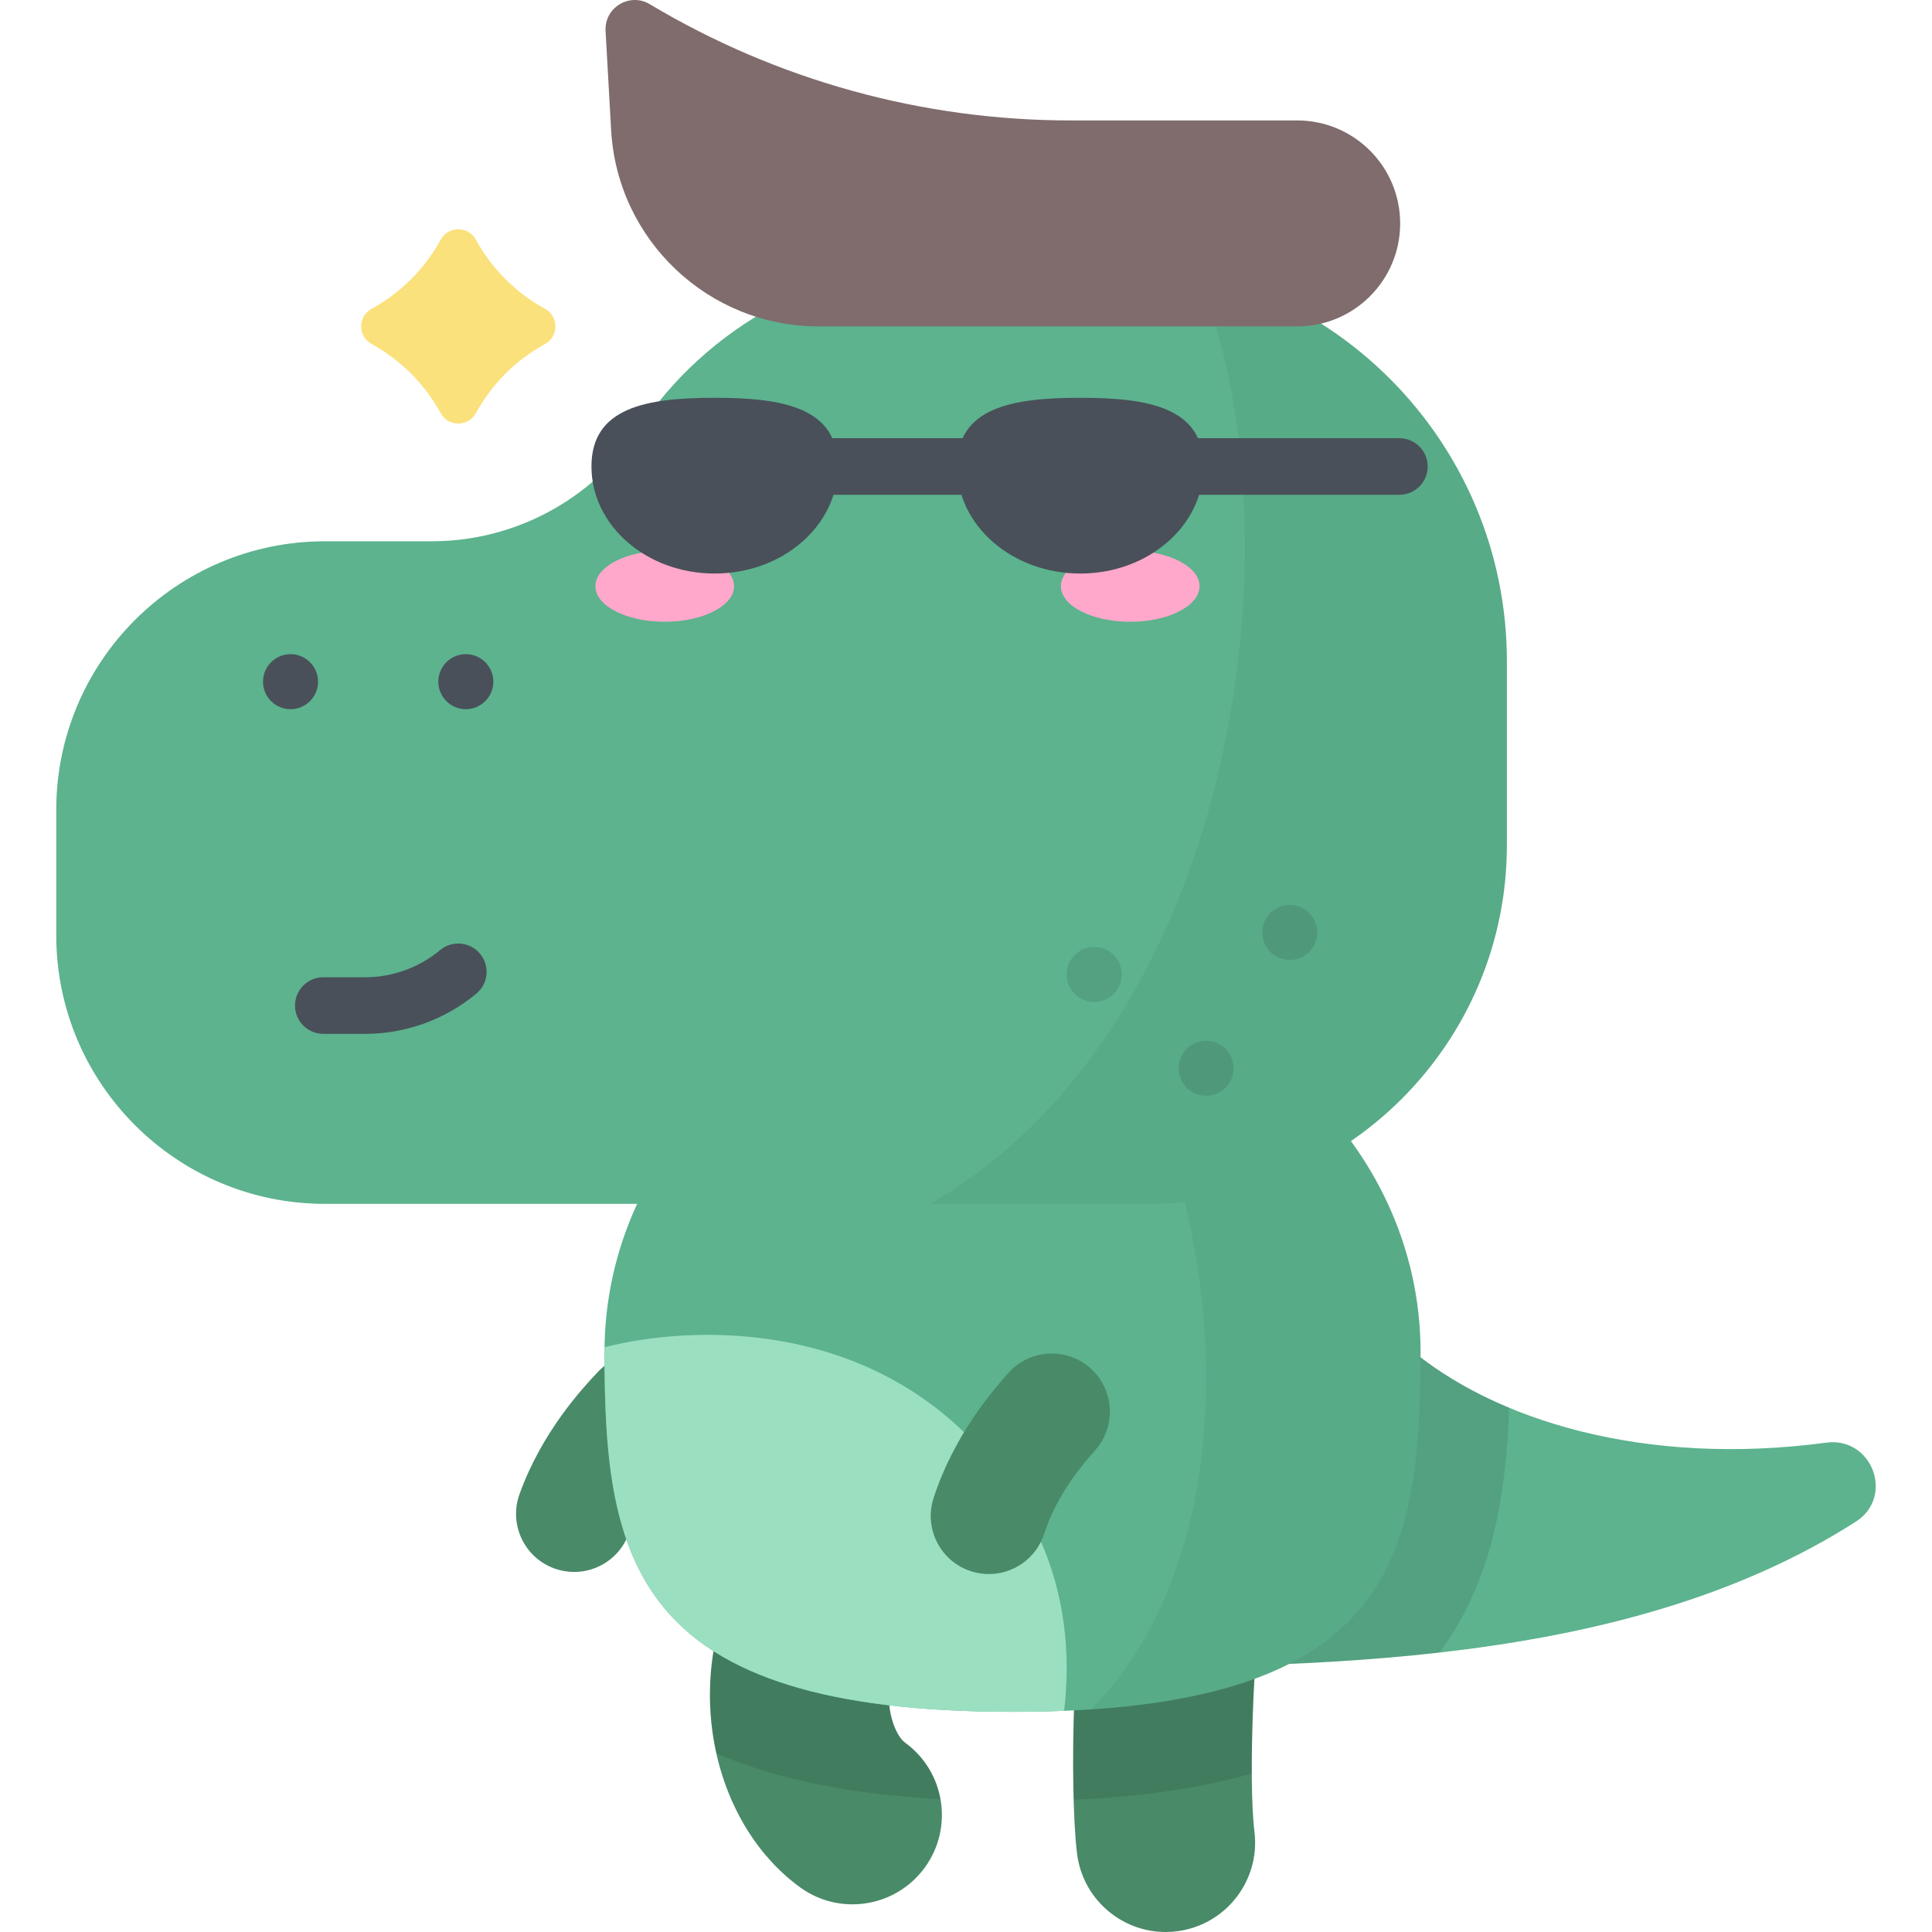 <?xml version="1.0" encoding="UTF-8"?>
<!-- Generator: Adobe Illustrator 19.0.0, SVG Export Plug-In . SVG Version: 6.00 Build 0)  -->
<svg xmlns="http://www.w3.org/2000/svg" xmlns:xlink="http://www.w3.org/1999/xlink" id="Capa_1" x="0px" y="0px" viewBox="0 0 512 512" style="enable-background:new 0 0 512 512;" xml:space="preserve">
<path style="fill:#FAE17C;" d="M126.129,109.476L126.129,109.476c-2.022,3.699-7.334,3.699-9.355,0l0,0  c-4.222-7.723-10.571-14.072-18.294-18.294l0,0c-3.699-2.022-3.699-7.334,0-9.355l0,0c7.723-4.222,14.072-10.571,18.294-18.294l0,0  c2.022-3.699,7.334-3.699,9.355,0l0,0c4.222,7.723,10.571,14.072,18.294,18.294l0,0c3.699,2.022,3.699,7.334,0,9.355l0,0  C136.7,95.404,130.351,101.753,126.129,109.476z"></path>
<path style="fill:#498A68;" d="M152.159,416.586c-1.719,0-3.467-0.29-5.179-0.902c-8.007-2.86-12.179-11.67-9.318-19.676  c5.925-16.585,16.88-28.267,20.48-32.105l0.3-0.32c5.805-6.21,15.546-6.543,21.76-0.734c6.211,5.805,6.54,15.548,0.735,21.759  l-0.336,0.358c-2.783,2.966-10.174,10.848-13.944,21.399C164.408,412.661,158.481,416.586,152.159,416.586z"></path>
<path style="fill:#5CB38E;" d="M276.744,441.919c71.842,0,154.52,0,215.046-38.643c10.357-6.612,4.367-22.583-7.813-20.957  c-47.931,6.399-88.193-5.802-111.151-25.566L276.744,441.919z"></path>
<path style="opacity:0.1;enable-background:new    ;" d="M399.927,373.058c-0.801,22.943-4.322,45.845-18.465,64.887  c-35.023,3.974-71.059,3.974-104.717,3.974l96.083-85.166C380.185,363.089,389.33,368.64,399.927,373.058z"></path>
<g>
	<path style="fill:#498A68;" d="M308.903,512c-11.793,0-22.004-8.797-23.478-20.799c-2.069-16.845-1.26-67.081,4.468-81.138   c4.936-12.112,18.758-17.93,30.872-12.995c11.724,4.779,17.551,17.878,13.438,29.698c-1.779,8.07-3.464,44.805-1.762,58.66   c1.594,12.984-7.638,24.801-20.621,26.395C310.839,511.941,309.866,512,308.903,512z M333.769,427.916   c-0.003,0.008-0.006,0.015-0.01,0.023C333.762,427.931,333.765,427.923,333.769,427.916z"></path>
	<path style="fill:#498A68;" d="M225.909,504.668c-4.835,0.001-9.712-1.474-13.92-4.538c-15.584-11.344-24.698-32.027-23.787-53.977   c0.851-20.513,10.355-38.23,25.422-47.39c11.177-6.793,25.747-3.244,32.542,7.935c6.792,11.17,3.247,25.73-7.915,32.531   c-0.723,0.553-2.772,4.056-2.741,10.045c0.031,6.121,2.268,11.04,4.358,12.562c10.575,7.698,12.908,22.512,5.209,33.087   C240.442,501.289,233.225,504.668,225.909,504.668z"></path>
</g>
<path style="opacity:0.1;enable-background:new    ;" d="M238.251,439.228c11.162-6.8,14.707-21.36,7.915-32.531  c-6.795-11.179-21.365-14.728-32.542-7.935c-15.067,9.16-24.571,26.877-25.422,47.39c-0.264,6.345,0.336,12.575,1.662,18.513  c15.776,6.835,35.367,10.832,59.364,12.167c-1.034-5.812-4.212-11.25-9.361-14.999c-2.089-1.522-4.326-6.44-4.358-12.562  C235.479,443.283,237.529,439.78,238.251,439.228z"></path>
<path style="opacity:0.1;enable-background:new    ;" d="M334.202,426.765c4.112-11.82-1.714-24.92-13.438-29.698  c-12.114-4.935-25.935,0.884-30.872,12.995c-4.538,11.134-5.986,44.954-5.365,66.913c18.101-0.835,33.761-3.133,47.211-6.972  C331.667,453.642,332.909,432.632,334.202,426.765z"></path>
<path style="fill:#5CB38E;" d="M160.195,358.354c0,55.293,7.511,95.303,108.134,95.303s108.134-40.01,108.134-95.303  S328.05,258.236,268.329,258.236S160.195,303.06,160.195,358.354z"></path>
<path style="fill:#9BDFC1;" d="M160.195,358.354c0-0.441,0.012-0.879,0.018-1.318c22.523-5.78,67.197-7.461,98.285,25.577  c22.654,24.076,25.932,50.056,23.502,70.776c-4.355,0.177-8.908,0.267-13.671,0.267  C167.706,453.656,160.195,413.647,160.195,358.354z"></path>
<path style="opacity:0.05;enable-background:new    ;" d="M288.858,260.046c49.902,8.88,87.606,49.514,87.606,98.308  c0,51.199-6.452,89.288-87.29,94.65C334.057,407.446,325.376,313.383,288.858,260.046z"></path>
<path style="fill:#498A68;" d="M262.057,417.145c-1.562,0-3.151-0.241-4.718-0.745c-8.094-2.603-12.544-11.276-9.94-19.37  c5.398-16.777,15.988-28.807,19.469-32.761l0.289-0.327c5.608-6.392,15.334-7.027,21.726-1.42  c6.391,5.608,7.027,15.335,1.419,21.726l-0.323,0.368c-2.689,3.055-9.834,11.17-13.268,21.845  C274.609,412.986,268.563,417.145,262.057,417.145z"></path>
<path style="fill:#5CB38E;" d="M169.073,114.047L169.073,114.047c18.465-27.924,49.708-44.72,83.185-44.72h41.151  c58.505,0,105.932,47.428,105.932,105.933v48.704c0,52.508-42.566,95.073-95.073,95.073H86.127  c-39.335,0-71.222-31.887-71.222-71.222v-33.147c0-39.335,31.887-71.222,71.222-71.222h28.259  C136.394,143.446,156.934,132.404,169.073,114.047z"></path>
<g style="opacity:0.1;">
	<circle cx="341.8" cy="247.11" r="7.29"></circle>
	<circle cx="289.97" cy="258.24" r="7.29"></circle>
	<circle cx="319.63" cy="283.1" r="7.29"></circle>
</g>
<g>
	<ellipse style="fill:#FFA8CB;" cx="299.52" cy="155.35" rx="18.375" ry="9.427"></ellipse>
	<ellipse style="fill:#FFA8CB;" cx="176.16" cy="155.35" rx="18.375" ry="9.427"></ellipse>
</g>
<g>
	<circle style="fill:#495059;" cx="123.45" cy="180.65" r="7.29"></circle>
	<circle style="fill:#495059;" cx="76.992" cy="180.65" r="7.29"></circle>
</g>
<path style="opacity:0.05;enable-background:new    ;" d="M316.943,71.955c47.178,10.703,82.399,52.889,82.399,103.305v48.704  c0,52.507-42.566,95.073-95.073,95.073h-57.691C330.596,270.152,344.837,135.775,316.943,71.955z"></path>
<g>
	<path style="fill:#495059;" d="M258.643,131.122H217.04c-4.142,0-7.5-3.357-7.5-7.5s3.358-7.5,7.5-7.5h41.603   c4.142,0,7.5,3.357,7.5,7.5C266.143,127.765,262.785,131.122,258.643,131.122z"></path>
	<path style="fill:#495059;" d="M370.849,131.122h-57.595c-4.142,0-7.5-3.357-7.5-7.5s3.358-7.5,7.5-7.5h57.595   c4.142,0,7.5,3.357,7.5,7.5C378.349,127.765,374.991,131.122,370.849,131.122z"></path>
	<path style="fill:#495059;" d="M222.049,123.622c0,15.669-14.62,28.372-32.654,28.372s-32.654-12.702-32.654-28.372   s14.62-18.201,32.654-18.201S222.049,107.953,222.049,123.622z"></path>
	<path style="fill:#495059;" d="M253.633,123.622c0,15.669,14.62,28.372,32.654,28.372s32.654-12.702,32.654-28.372   s-14.62-18.201-32.654-18.201C268.253,105.422,253.633,107.953,253.633,123.622z"></path>
	<path style="fill:#495059;" d="M96.753,273.984H85.68c-4.142,0-7.5-3.357-7.5-7.5s3.358-7.5,7.5-7.5h11.073   c7.256,0,14.323-2.559,19.897-7.203c3.182-2.651,7.911-2.223,10.563,0.961c2.652,3.182,2.222,7.911-0.96,10.563   C117.988,270.191,107.511,273.984,96.753,273.984z"></path>
</g>
<path style="fill:#806C6C;" d="M343.763,86.504H216.99c-29.243,0-53.397-22.837-55.035-52.034l-1.473-26.268  c-0.348-6.208,6.385-10.28,11.721-7.088l0,0c33.702,20.157,72.237,30.802,111.507,30.802h60.053  c15.074,0,27.294,12.22,27.294,27.295l0,0C371.057,74.284,358.837,86.504,343.763,86.504z"></path>
<g>
</g>
<g>
</g>
<g>
</g>
<g>
</g>
<g>
</g>
<g>
</g>
<g>
</g>
<g>
</g>
<g>
</g>
<g>
</g>
<g>
</g>
<g>
</g>
<g>
</g>
<g>
</g>
<g>
</g>
</svg>
